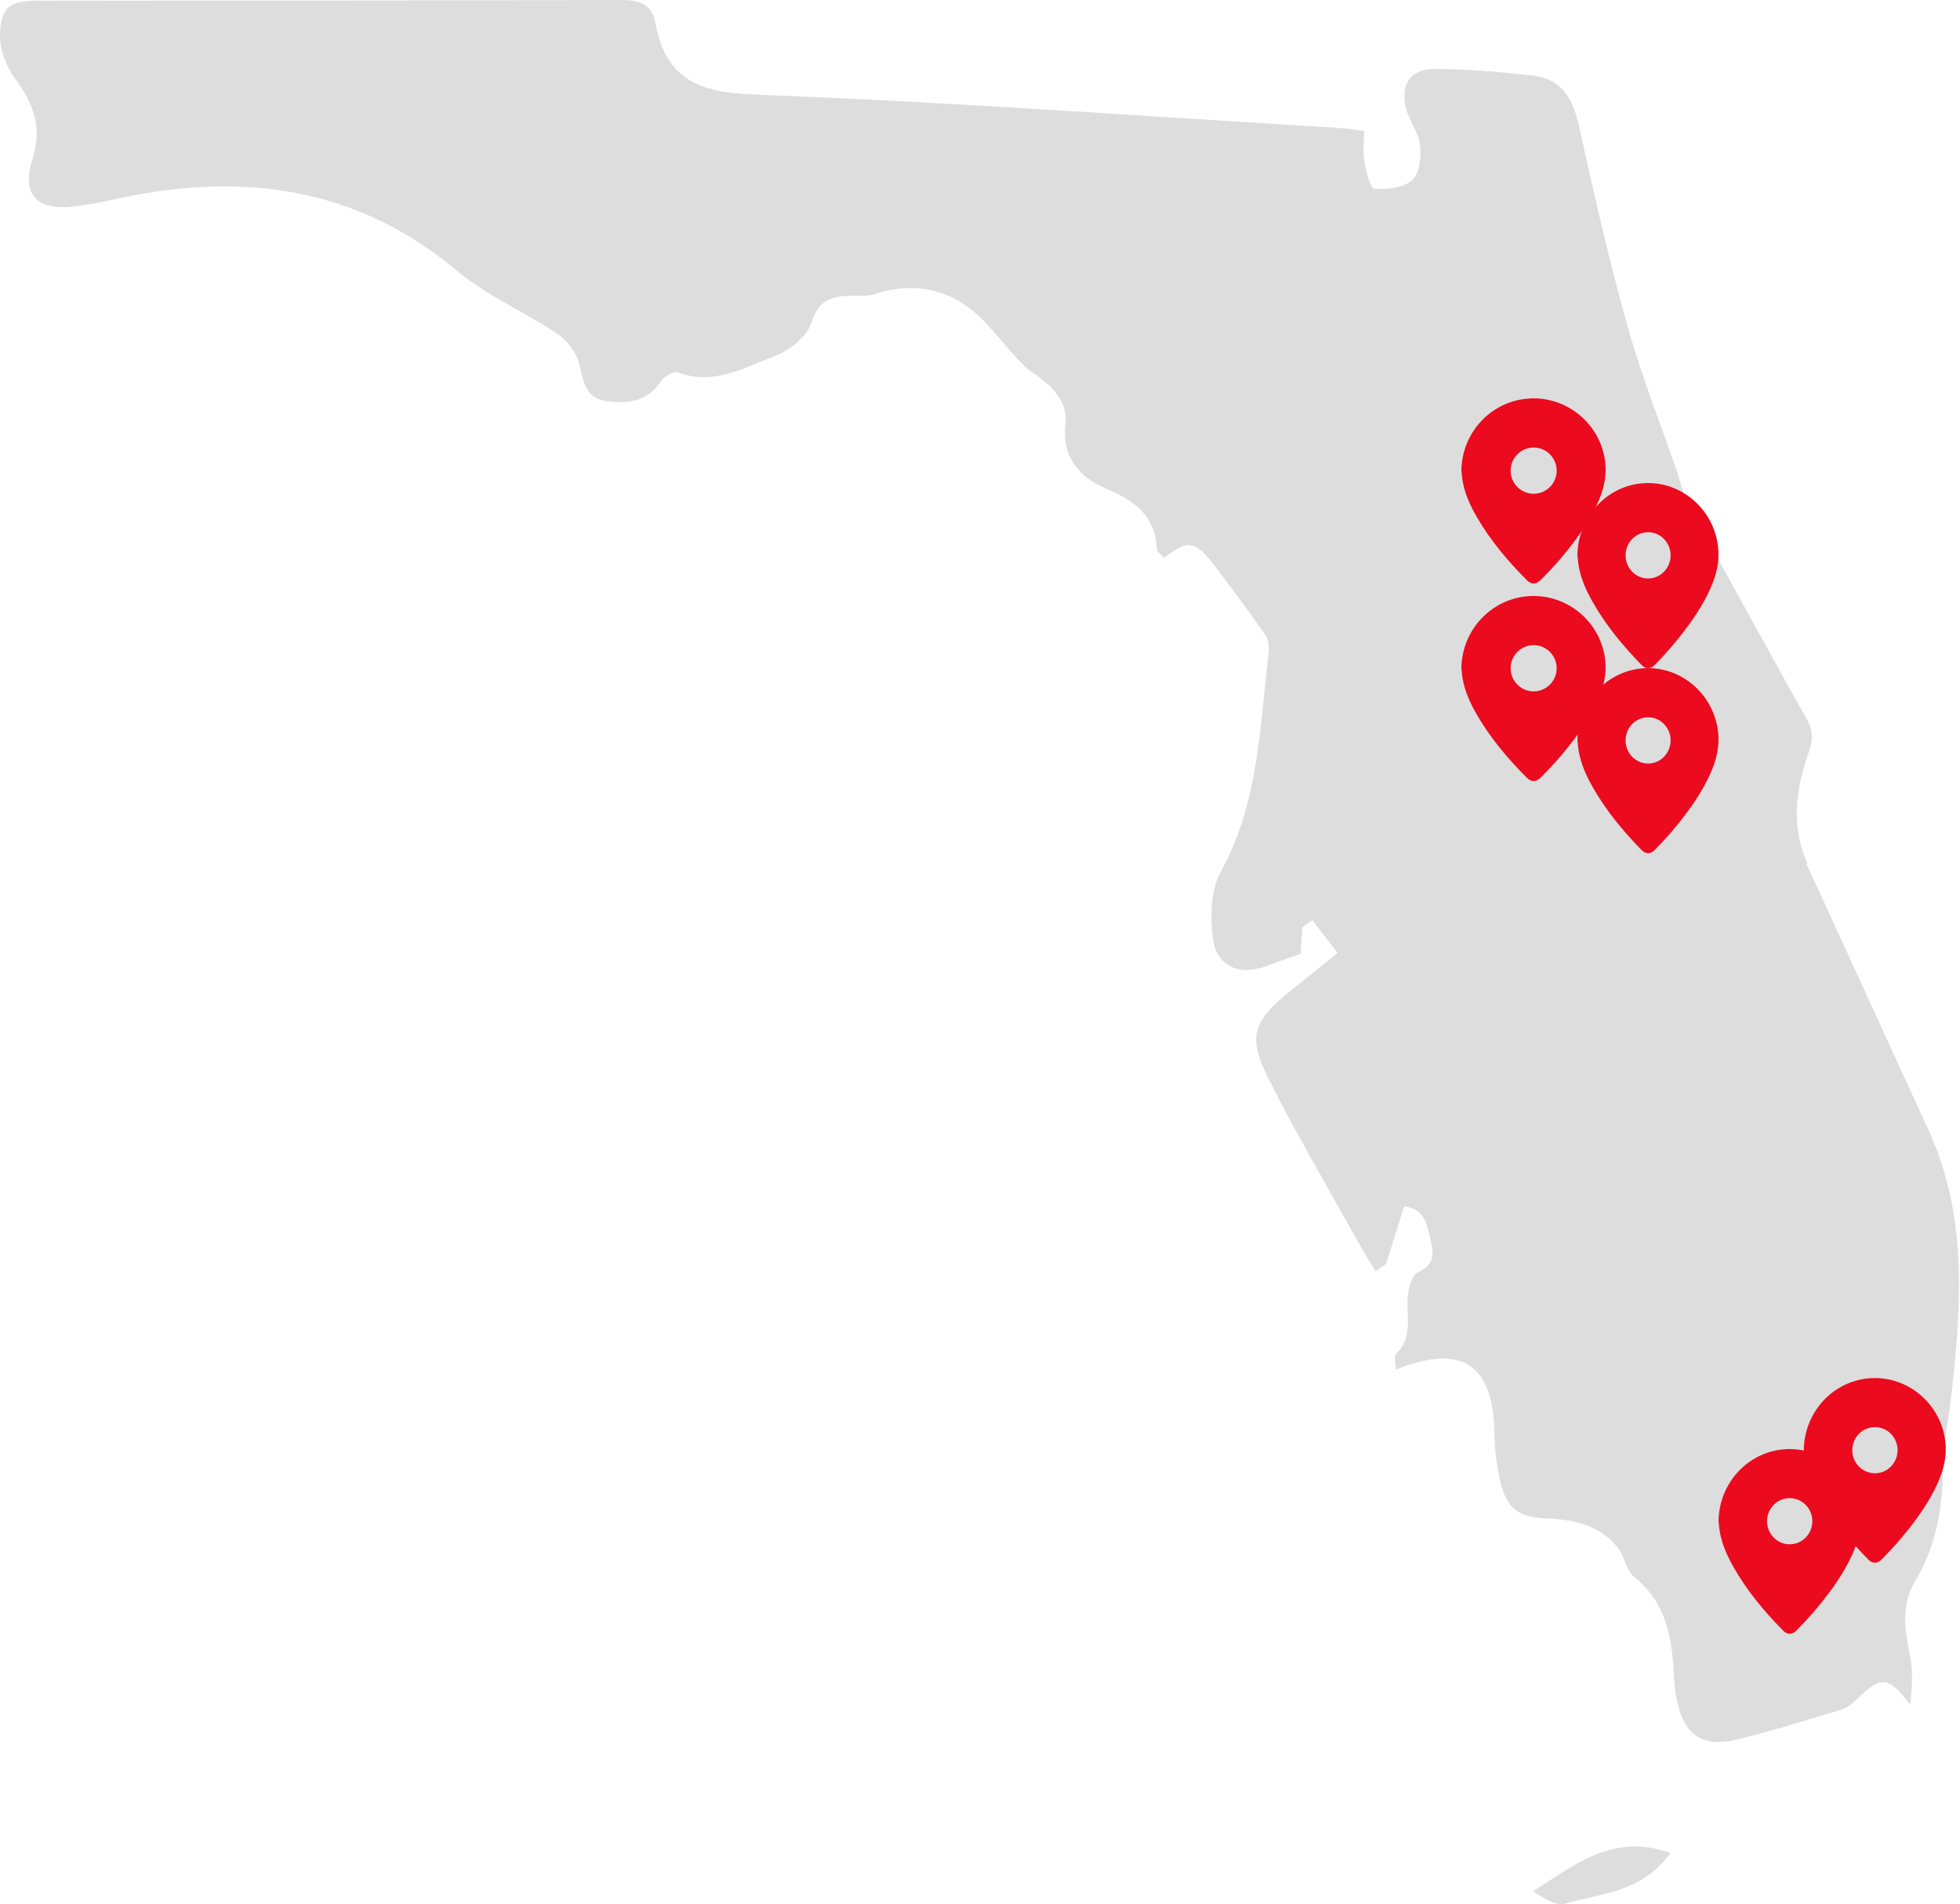 <svg width="625" height="607" viewBox="0 0 625 607" fill="none" xmlns="http://www.w3.org/2000/svg">
<g opacity="0.3" clip-path="url(#clip0_218_44)">
<path d="M576.375 275.246C571.055 263.773 572.651 251.978 576.375 241.042C577.971 236.216 578.503 233.536 576.162 229.354C563.394 206.515 550.732 183.569 538.283 160.516C536.687 157.621 536.049 154.189 534.985 150.973C529.558 135.211 523.387 119.77 518.918 103.794C513.066 82.778 508.172 61.44 503.49 40.102C501.575 31.631 498.17 25.198 489.019 24.126C478.486 22.946 467.952 21.981 457.312 21.981C449.757 21.981 446.672 26.699 448.268 34.205C449.225 38.386 452.417 42.247 452.843 46.428C453.269 50.074 452.63 55.435 450.289 57.472C447.417 59.939 442.309 60.475 438.266 60.153C436.989 60.153 435.712 54.792 435.074 51.79C434.542 48.787 434.968 45.571 434.968 41.711C431.35 41.282 428.796 40.853 426.243 40.745C364.211 36.993 302.285 32.489 240.147 30.13C222.91 29.487 212.377 25.198 209.078 7.72C208.014 1.501 204.184 0 198.012 0C136.087 0.214 74.162 0.107 12.342 0.214C3.086 0.214 0.213 2.144 0 11.473C0 15.976 2.022 21.123 4.682 24.876C10.64 32.918 13.619 40.424 10.321 50.825C6.81 62.083 11.81 67.23 23.515 65.836C28.622 65.3 33.729 64.121 38.73 63.048C77.673 54.899 113.636 59.617 145.45 86.102C155.026 94.143 166.943 99.29 177.477 106.26C180.563 108.297 183.542 111.943 184.499 115.374C185.989 120.735 186.202 126.74 193.012 127.812C199.821 128.884 206.418 128.241 210.781 121.486C211.845 119.985 214.93 118.162 216.207 118.698C227.486 123.094 237.062 117.197 246.744 113.658C251.532 111.943 257.384 107.332 258.767 102.829C261.321 94.572 266.535 94.358 272.812 94.251C274.621 94.251 276.536 94.465 278.239 93.929C291.858 89.426 303.882 92.106 313.883 102.507C317.182 105.938 320.161 109.691 323.353 113.229C325.162 115.267 327.077 117.304 329.311 118.805C335.163 122.772 340.483 127.598 339.739 135.103C338.568 145.933 344.208 152.152 352.72 155.798C361.764 159.551 368.361 164.376 368.893 174.991C368.893 175.956 370.489 176.921 371.233 177.886C378.469 172.096 381.022 172.31 386.555 179.387C392.301 186.893 398.046 194.613 403.473 202.441C404.537 203.942 404.75 206.408 404.537 208.338C401.664 232.035 401.345 256.16 389.215 278.034C386.023 283.824 385.917 292.188 386.768 299.157C387.832 308.057 395.174 311.167 403.579 308.057C407.41 306.663 411.134 305.376 414.751 304.09C414.964 300.98 415.071 298.3 415.283 295.619C416.347 294.868 417.411 294.118 418.475 293.367C420.923 296.584 423.476 299.801 426.562 303.768C420.923 308.272 416.347 312.024 411.772 315.67C399.43 325.535 397.621 330.36 404.75 344.406C413.581 361.884 423.583 378.933 433.159 396.089C434.861 399.198 436.776 402.201 438.692 405.31L441.99 402.951C443.905 396.839 445.821 390.835 447.736 384.616C454.333 385.259 455.077 390.513 456.141 395.231C457.099 399.198 457.737 403.058 452.311 405.525C450.077 406.49 448.8 411.636 448.8 414.96C448.8 420.858 450.183 426.755 445.182 431.58C444.437 432.331 445.076 434.69 445.076 436.62C466.356 428.149 476.251 435.011 476.57 457.314C476.57 461.925 477.209 466.643 478.166 471.253C480.294 481.011 483.806 483.691 493.595 484.12C502.213 484.442 510.193 486.372 515.832 493.342C518.067 496.022 518.386 500.526 520.94 502.563C530.409 510.069 532.963 520.362 533.601 531.621C533.814 535.267 534.027 538.912 534.772 542.451C537.113 553.066 542.965 557.141 553.392 554.674C564.671 551.994 575.736 548.455 586.908 545.131C588.824 544.595 590.526 543.201 592.016 541.807C599.996 534.087 601.911 534.302 609.146 543.416C609.678 538.162 610.104 532.8 609.04 527.761C607.337 519.612 606.167 511.57 610.636 504.171C617.658 492.591 619.573 480.046 619.573 466.75C619.573 459.995 621.276 453.347 622.021 446.592C625.426 417.212 627.766 387.94 614.785 359.847C601.805 331.754 589.036 303.554 576.055 275.461L576.375 275.246Z" fill="#8E8E8E"/>
<path d="M488.913 603.033C492.105 604.963 495.935 607.751 498.915 606.893C510.512 603.676 523.706 603.247 532.644 590.702C514.556 584.269 502.319 594.348 488.913 602.926V603.033Z" fill="#8E8E8E"/>
</g>
<path d="M567.246 462.241C556.3 463.956 548.194 473.522 548.006 484.848C548.141 486.035 548.209 487.238 548.42 488.417C549.158 492.491 550.838 496.198 552.865 499.743C557.144 507.226 562.59 513.758 568.594 519.846C569.928 521.194 571.464 521.187 572.82 519.831C576.595 516.056 580.09 512.027 583.277 507.739C586.456 503.458 589.303 498.97 591.33 493.992C593.1 489.642 593.808 485.185 592.889 480.506C590.516 468.444 579.186 460.372 567.246 462.241ZM570.666 492.33C566.681 492.3 563.464 489.014 563.464 484.971C563.464 480.904 566.718 477.596 570.719 477.611C574.681 477.619 577.92 480.927 577.92 484.963C577.92 489.037 574.651 492.353 570.666 492.323V492.33Z" fill="#EB0A1E"/>
<path d="M594.421 439.596C583.475 441.311 575.369 450.876 575.181 462.203C575.317 463.39 575.385 464.592 575.595 465.772C576.334 469.846 578.014 473.552 580.04 477.098C584.319 484.58 589.766 491.113 595.77 497.201C597.103 498.549 598.64 498.541 599.996 497.186C603.77 493.41 607.265 489.382 610.452 485.093C613.631 480.812 616.478 476.325 618.505 471.347C620.275 466.997 620.983 462.54 620.064 457.861C617.691 445.799 606.361 437.727 594.421 439.596ZM597.841 469.685C593.856 469.654 590.639 466.369 590.639 462.325C590.639 458.259 593.894 454.95 597.894 454.966C601.856 454.973 605.096 458.282 605.096 462.318C605.096 466.392 601.826 469.708 597.841 469.677V469.685Z" fill="#EB0A1E"/>
<g clip-path="url(#clip1_218_44)">
<path d="M522.117 154.268C511.241 155.987 503.187 165.573 503 176.923C503.135 178.112 503.202 179.317 503.412 180.499C504.145 184.582 505.814 188.296 507.828 191.849C512.079 199.347 517.491 205.893 523.457 211.994C524.781 213.345 526.308 213.337 527.656 211.979C531.406 208.196 534.879 204.159 538.045 199.861C541.204 195.571 544.033 191.074 546.046 186.086C547.805 181.727 548.509 177.261 547.596 172.572C545.238 160.484 533.981 152.396 522.117 154.268ZM525.515 184.421C521.555 184.39 518.359 181.098 518.359 177.046C518.359 172.971 521.593 169.655 525.567 169.671C529.504 169.678 532.723 172.994 532.723 177.038C532.723 181.121 529.475 184.444 525.515 184.413V184.421Z" fill="#EB0A1E"/>
</g>
<g clip-path="url(#clip2_218_44)">
<path d="M522.117 213.268C511.241 214.987 503.187 224.572 503 235.923C503.135 237.112 503.202 238.317 503.412 239.499C504.145 243.582 505.814 247.296 507.828 250.849C512.079 258.347 517.491 264.893 523.457 270.994C524.781 272.345 526.308 272.337 527.656 270.979C531.406 267.195 534.879 263.159 538.045 258.861C541.204 254.571 544.033 250.074 546.046 245.086C547.805 240.727 548.509 236.26 547.596 231.571C545.238 219.484 533.981 211.396 522.117 213.268ZM525.515 243.421C521.555 243.39 518.359 240.098 518.359 236.046C518.359 231.97 521.593 228.655 525.567 228.671C529.504 228.678 532.723 231.993 532.723 236.038C532.723 240.121 529.475 243.444 525.515 243.413V243.421Z" fill="#EB0A1E"/>
</g>
<g clip-path="url(#clip3_218_44)">
<path d="M485.542 190.268C474.424 191.987 466.191 201.573 466 212.923C466.138 214.112 466.207 215.317 466.421 216.499C467.171 220.582 468.877 224.296 470.935 227.849C475.281 235.347 480.813 241.893 486.911 247.994C488.265 249.345 489.826 249.337 491.204 247.979C495.037 244.196 498.587 240.159 501.824 235.861C505.053 231.571 507.945 227.074 510.003 222.086C511.801 217.727 512.52 213.261 511.587 208.572C509.177 196.484 497.669 188.396 485.542 190.268ZM489.015 220.421C484.968 220.39 481.701 217.098 481.701 213.046C481.701 208.971 485.006 205.655 489.069 205.671C493.093 205.678 496.384 208.994 496.384 213.038C496.384 217.121 493.063 220.444 489.015 220.413V220.421Z" fill="#EB0A1E"/>
</g>
<path d="M485.543 127.269C474.425 128.988 466.191 138.573 466 149.922C466.138 151.112 466.207 152.317 466.421 153.498C467.171 157.581 468.877 161.295 470.936 164.848C475.282 172.345 480.814 178.891 486.913 184.992C488.267 186.342 489.828 186.335 491.206 184.976C495.039 181.193 498.59 177.157 501.827 172.859C505.056 168.57 507.948 164.073 510.007 159.085C511.805 154.726 512.524 150.26 511.591 145.571C509.18 133.485 497.672 125.397 485.543 127.269ZM489.017 157.42C484.969 157.389 481.702 154.097 481.702 150.045C481.702 145.97 485.008 142.655 489.071 142.671C493.096 142.678 496.386 145.993 496.386 150.037C496.386 154.12 493.065 157.443 489.017 157.412V157.42Z" fill="#EB0A1E"/>
<defs>
<clipPath id="clip0_218_44">
<rect width="625" height="607" fill="white"/>
</clipPath>
<clipPath id="clip1_218_44">
<rect width="45" height="59" fill="white" transform="translate(503 154)"/>
</clipPath>
<clipPath id="clip2_218_44">
<rect width="45" height="59" fill="white" transform="translate(503 213)"/>
</clipPath>
<clipPath id="clip3_218_44">
<rect width="46" height="59" fill="white" transform="translate(466 190)"/>
</clipPath>
</defs>
</svg>
